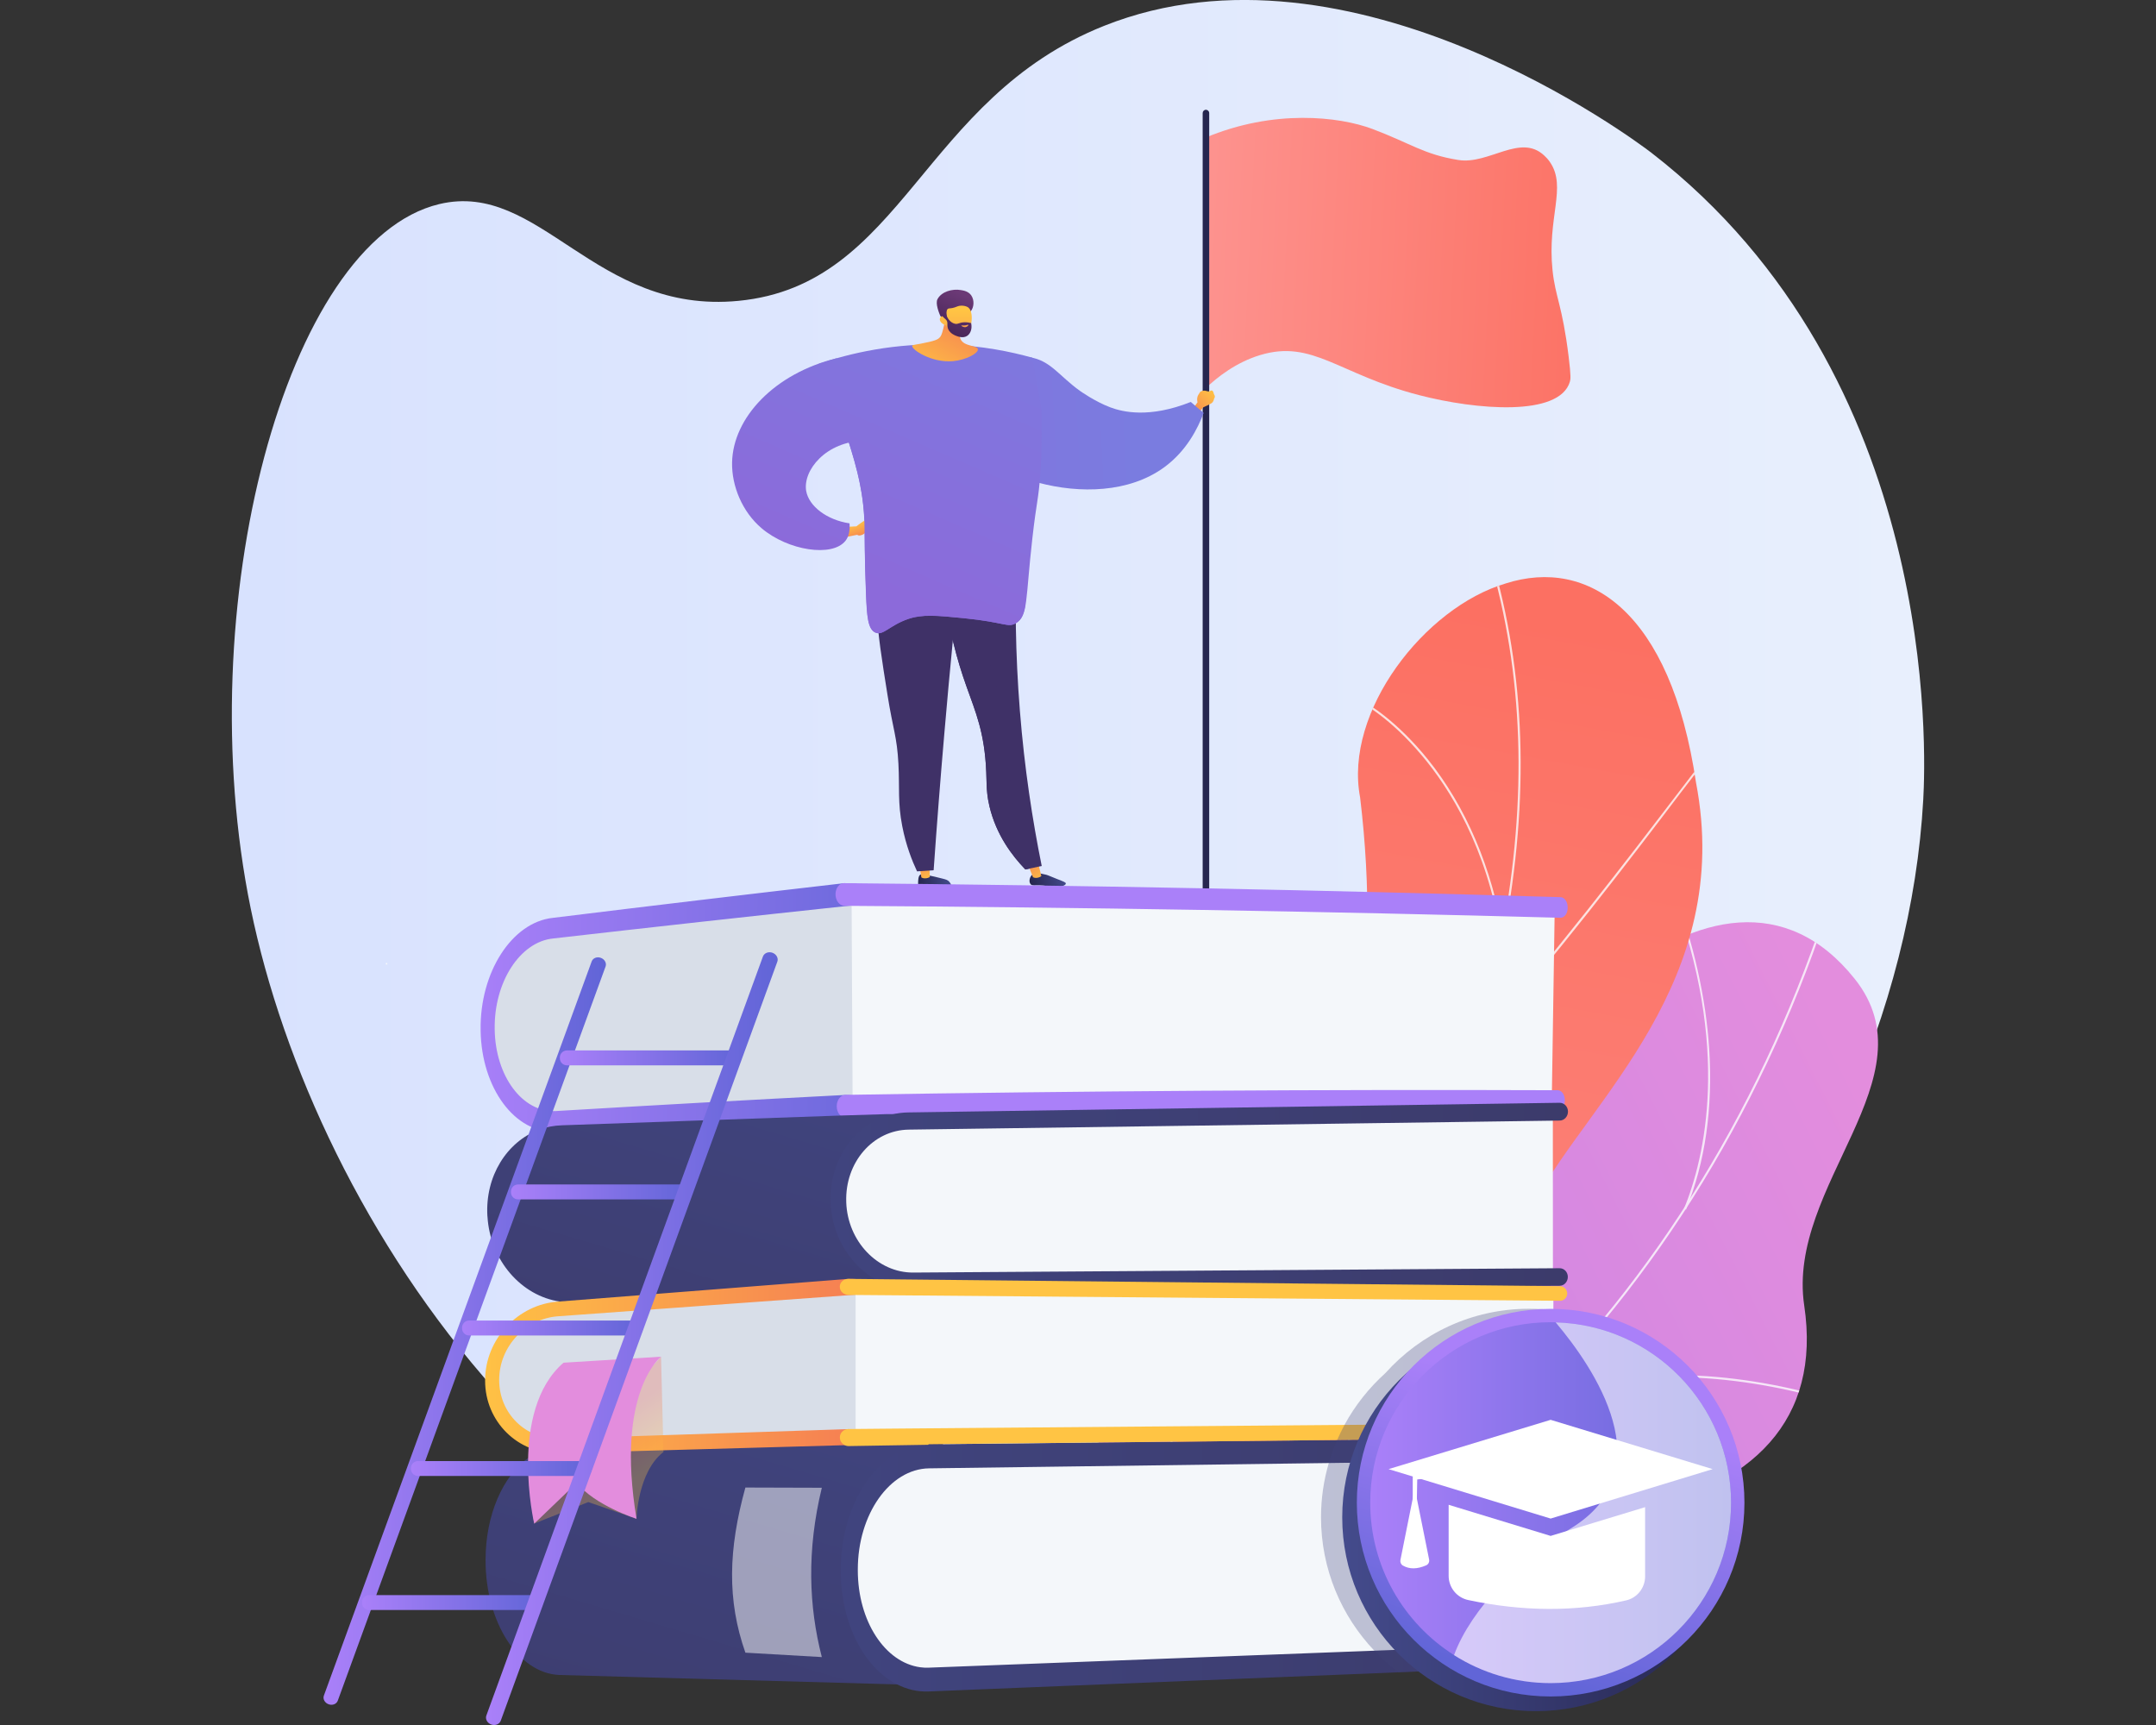 <?xml version="1.0" encoding="utf-8"?>
<!-- Generator: Adobe Illustrator 26.0.1, SVG Export Plug-In . SVG Version: 6.00 Build 0)  -->
<svg version="1.1" id="Layer_1" xmlns="http://www.w3.org/2000/svg" xmlns:xlink="http://www.w3.org/1999/xlink" x="0px" y="0px"
	 viewBox="0 0 2834.6 2267.7" style="enable-background:new 0 0 2834.6 2267.7;" xml:space="preserve">
<rect x="0" y="0" width="2834.6" height="2267.7" fill="#333333" stroke="none"/>
<style type="text/css">
	.st0{fill:url(#SVGID_1_);}
	.st1{clip-path:url(#SVGID_00000136390621270288267080000000078008762787591577_);}
	.st2{fill:url(#SVGID_00000121997005035411797870000017923168595733629580_);}
	.st3{opacity:0.8;clip-path:url(#SVGID_00000062171168891210421650000013905623322198904246_);}
	.st4{fill:#FCFDFE;}
	
		.st5{clip-path:url(#SVGID_00000070098960502801382580000004462938318352142753_);fill:url(#SVGID_00000083781929676358288280000013762799135588078996_);}
	.st6{opacity:0.8;clip-path:url(#SVGID_00000137853107757732221840000015618393185927133356_);}
	.st7{fill:url(#SVGID_00000183970055966327133030000013621286892787351201_);}
	.st8{fill:#26264F;}
	.st9{fill:url(#SVGID_00000070099144445220846250000004270945329052051584_);}
	.st10{fill:url(#SVGID_00000071534801889968739170000016748626465280008076_);}
	.st11{fill:url(#SVGID_00000174602479022648187110000017881625967668342444_);}
	.st12{fill:url(#SVGID_00000120520172745820427930000009235823854862966192_);}
	.st13{fill:url(#SVGID_00000080920407502649683850000015860718755561945738_);}
	.st14{fill:url(#SVGID_00000010310138656695310720000005699821838295637143_);}
	.st15{fill:url(#SVGID_00000010270230889257564940000018205626132634285221_);}
	.st16{fill:url(#SVGID_00000070098613498401326060000014564099196775805838_);}
	.st17{fill:url(#SVGID_00000125572211648009713520000015547831938032236952_);}
	.st18{fill:url(#SVGID_00000006700273127874124630000006772572413623892140_);}
	.st19{fill:url(#SVGID_00000062182287695209594740000007257205911517777576_);}
	.st20{fill:url(#SVGID_00000070832267779007327360000015192427770032193168_);}
	.st21{fill:url(#SVGID_00000142158746679827310070000002704308305341172893_);}
	.st22{fill:url(#SVGID_00000089553442412295513190000011786775955906307489_);}
	.st23{fill:url(#SVGID_00000049201331610844774070000016543260714367151790_);}
	.st24{fill:url(#SVGID_00000111909691693374920040000001230850001488125872_);}
	.st25{fill:url(#SVGID_00000055681164699564971210000007844350577374823347_);}
	.st26{fill:url(#SVGID_00000136400173730922044950000007356674972167979450_);}
	.st27{fill:#D8DEE8;}
	.st28{fill:url(#SVGID_00000086669851320175439420000006288432119272907197_);}
	.st29{fill:#F4F7FA;}
	.st30{fill:url(#SVGID_00000007389480914889702900000014743086990121646215_);}
	.st31{fill:url(#SVGID_00000078006019338589707550000011597851835581510785_);}
	.st32{fill:url(#SVGID_00000075866216715515874630000006991071638496904585_);}
	.st33{fill:url(#SVGID_00000017516459910783093840000010182421347152214696_);}
	.st34{fill:url(#SVGID_00000042694423808317461420000010413549559856626826_);}
	.st35{fill:url(#SVGID_00000137832132217900137000000017200700209999796654_);}
	.st36{fill:url(#SVGID_00000031193036051735401150000016804908976660310173_);}
	.st37{fill:url(#SVGID_00000086652073015131439560000003628235689572538281_);}
	.st38{fill:url(#SVGID_00000165953124199924816900000000132634047737329815_);}
	.st39{opacity:0.5;fill:#FFFFFF;enable-background:new    ;}
	.st40{opacity:0.3;fill:url(#SVGID_00000078036836922402945040000004925533624938366095_);enable-background:new    ;}
	.st41{fill:url(#SVGID_00000021804769235377608390000003780502393867200430_);}
	.st42{fill:url(#SVGID_00000102511963697168578100000000174040968992959405_);}
	.st43{fill:url(#SVGID_00000170965069350109932650000007601245857571109525_);}
	.st44{fill:url(#SVGID_00000024688357769006346930000002861135457729270708_);}
	.st45{fill:url(#SVGID_00000112610818789246149330000014053007424976656309_);}
	.st46{fill:url(#SVGID_00000177475710261043323740000000157018327744623036_);}
	.st47{fill:url(#SVGID_00000053522674336771145470000011780718862557133195_);}
	.st48{fill:url(#SVGID_00000177453498146997017430000004658586172756075145_);}
	.st49{opacity:0.3;fill:url(#SVGID_00000102507540787402832850000007035636964391036849_);enable-background:new    ;}
	.st50{fill:url(#SVGID_00000051377356188995739830000010925673977928484742_);}
	.st51{fill:url(#SVGID_00000079464195010982495530000009518551460301310383_);}
	.st52{fill:url(#SVGID_00000073708677070229814860000008834118497316388770_);}
	.st53{fill:#FFFFFF;}
	.st54{opacity:0.6;fill:#FFFFFF;enable-background:new    ;}
</style>
<g id="Background">
</g>
<g id="Illustration">
	<g>
		
			<linearGradient id="SVGID_1_" gradientUnits="userSpaceOnUse" x1="304.852" y1="1172.418" x2="2529.842" y2="1172.418" gradientTransform="matrix(1 0 0 -1 0 2265.306)">
			<stop  offset="0" style="stop-color:#D8E2FE"/>
			<stop  offset="1" style="stop-color:#E8EFFD"/>
		</linearGradient>
		<path class="st0" d="M1451.8,33.9c-240.9,95.8-264,340.6-480.9,361.6c-189,18.3-260.8-158.9-393.4-127.2
			c-202,48.4-329,529.9-247.9,925.9c83.8,408.9,435.7,952.4,1018.8,989.5c654.7,41.7,1150-583.7,1180.2-1132.6
			c3.3-59.3,22.6-556.6-357.6-850.4C2152.1,186.2,1777.4-95.6,1451.8,33.9z"/>
		<g>
			<g>
				<defs>
					<rect id="SVGID_00000101810458712993201480000005274312831155334030_" x="1172.5" y="726.4" width="1320.1" height="1451.6"/>
				</defs>
				<clipPath id="SVGID_00000065034111746464488420000017131433747983232422_">
					<use xlink:href="#SVGID_00000101810458712993201480000005274312831155334030_"  style="overflow:visible;"/>
				</clipPath>
				<g style="clip-path:url(#SVGID_00000065034111746464488420000017131433747983232422_);">
					<g>
						<g>
							
								<linearGradient id="SVGID_00000049181723653379675470000010699960004207745668_" gradientUnits="userSpaceOnUse" x1="-2069.256" y1="4678.413" x2="-1621.867" y2="1818.314" gradientTransform="matrix(-0.583 -0.812 0.812 -0.583 -2474.78 2610.376)">
								<stop  offset="3.597120e-03" style="stop-color:#E38DDD"/>
								<stop  offset="1" style="stop-color:#9571F6"/>
							</linearGradient>
							<path style="fill:url(#SVGID_00000049181723653379675470000010699960004207745668_);" d="M1322.4,2396
								c-14.8-7-40.9-35.3-44.6-45.5c-24.9-67.7-79.9-191.3-52.2-262.3c4.8-12.1,63.7-5.8,75.1-14.6c38.6-5.1,52.3-4.4,86.7-27.3
								c101.4-67.4-7.8-290.8,202.7-288.8c154.2,1.5,256.8,87.9,312.1-134.2c55.3-222.2,355.8-562.5,536.2-336.6
								c103.6,129.7-89.9,271.2-66.3,429.5c22.5,150.4-67,239.3-229.7,272.5c-162.8,33.3-108.6,116.8-108.5,252.8
								c0.2,163.5-235.8,116-342.9,84.9C1604.9,2301.2,1368.3,2295.4,1322.4,2396z"/>
							<g>
								<g>
									<defs>
										<path id="SVGID_00000162342444199394679200000013209080725871739294_" d="M1196.6,2058.1c0.2,112.6-4.4,227.1-4.9,340.5
											c59.3,24.6,129.7,52.2,167.4-18.3c52.4-98,246.1-79.7,332.2-54.1c106.4,31.6,342.9,78.6,342.6-84.7
											c-0.2-136-54.4-219.6,108.5-252.8c162.8-33.2,252.1-122.1,229.7-272.5c-23.6-158.3,169.8-299.8,66.3-429.5
											c-180.4-226-481.1,114.6-536.2,336.6c-55.1,221.9-158.5,136.6-312,134.2c-209.5-3.3-104.1,225.1-201.7,287.3
											C1312.1,2093.2,1272.7,2067.1,1196.6,2058.1z"/>
									</defs>
									<clipPath id="SVGID_00000180338721603989189150000008272911240125979031_">
										<use xlink:href="#SVGID_00000162342444199394679200000013209080725871739294_"  style="overflow:visible;"/>
									</clipPath>
									<g style="opacity:0.8;clip-path:url(#SVGID_00000180338721603989189150000008272911240125979031_);">
										<path class="st4" d="M1251.5,2225.9l-0.4-2.8c136.4-19.3,267.6-59.3,390.4-118.8c117.9-57.2,228-132.5,327.3-223.9
											c192.7-177.4,341.5-412.4,430.1-679.6l2.6,0.9c-88.8,267.6-237.8,503-430.9,680.7c-99.4,91.6-209.8,167-327.9,224.3
											C1519.8,2166.5,1388.2,2206.5,1251.5,2225.9z"/>
										<path class="st4" d="M2042,2309c-118.6-86.4-340.1-159.5-493.9-162.7l0.1-2.8c154.2,3.3,376.4,76.5,495.4,163.2L2042,2309
											z"/>
										<path class="st4" d="M1355.5,2210l-1.2-2.6c73-32.7,126.6-101.1,159.4-203.1c24.1-74.8,36.5-165.6,37.1-270h2.8
											c-0.6,104.7-13.2,195.8-37.3,270.8C1483.4,2108,1429.3,2176.9,1355.5,2210z"/>
										<path class="st4" d="M1997.1,1856.1l-1.2-2.5c134.2-68.6,291.2-47.7,399.4-18.1l-0.7,2.7
											C2286.8,1808.7,2130.5,1787.9,1997.1,1856.1z"/>
										<path class="st4" d="M2216.7,1590.1l-2.6-1.1c27.4-67.6,61.8-211.8-16.5-418.2l2.6-1c26.4,69.7,42.7,142.1,47,209.6
											C2252.1,1457,2241.9,1528,2216.7,1590.1z"/>
									</g>
								</g>
							</g>
						</g>
					</g>
					<g>
						<g>
							<g>
								<defs>
									<path id="SVGID_00000040564757008200347170000009673336675432937882_" d="M1687.3,2581.7c-82.4-12.1-164.6-26.1-246.8-42
										c-1.3,1.2-28.3-177.9,56.7-271.7c168.2-181.9,54.9-345.1,22.6-441.8c-51.7-136.4-25.2-302.2,125.1-271.1
										c146.4,26.7,168.6-274.6,143.3-506.7c-21.6-113,85-250,191.4-281.4c108.6-34.7,216.9,36.4,250.2,261.6
										c50.3,260.7-140,418-210.5,548.8c-69.3,128.3,92,232.1-37.8,345.9c-109.2,101-246.9,173.7-196.5,300.6
										C1836.7,2349.1,1824.3,2451.7,1687.3,2581.7z"/>
								</defs>
								<clipPath id="SVGID_00000139283302046913299400000016589941817437334691_">
									<use xlink:href="#SVGID_00000040564757008200347170000009673336675432937882_"  style="overflow:visible;"/>
								</clipPath>
								
									<linearGradient id="SVGID_00000101805479498349689800000005176426168067150246_" gradientUnits="userSpaceOnUse" x1="2219.131" y1="2901.923" x2="1627.732" y2="1221.104" gradientTransform="matrix(-0.867 -0.498 0.498 -0.867 2460.799 4424.891)">
									<stop  offset="0" style="stop-color:#FC7062"/>
									<stop  offset="1" style="stop-color:#FD928E"/>
								</linearGradient>
								
									<path style="clip-path:url(#SVGID_00000139283302046913299400000016589941817437334691_);fill:url(#SVGID_00000101805479498349689800000005176426168067150246_);" d="
									M1687.3,2581.7c-82.4-12.1-164.6-26.1-246.8-42c-1.3,1.2-28.3-177.9,56.7-271.7c168.2-181.9,54.9-345.1,22.6-441.8
									c-51.2-136.3-24.3-283.9,114.5-286.1c153.9-5.5,181.8-260.1,153.9-491.8c-21.6-113,85-250,191.4-281.4
									c108.6-34.7,216.9,36.4,250.2,261.6c50.3,260.7-140,418-210.5,548.8c-69.3,128.3,92,232.1-37.8,345.9
									c-109.2,101-246.9,173.7-196.5,300.6C1836.7,2349.1,1824.3,2451.7,1687.3,2581.7z"/>
							</g>
							<g>
								<defs>
									<path id="SVGID_00000111179882297147070590000016181588784321916852_" d="M1687.3,2581.7c-82.4-12.1-164.6-26.1-246.8-42
										c-1.3,1.2-28.3-177.9,56.7-271.7c168.2-181.9,54.9-345.1,22.6-441.8c-51.7-136.4-25.2-302.2,125.1-271.1
										c146.4,26.7,168.6-274.6,143.3-506.7c-21.6-113,85-250,191.4-281.4c108.6-34.7,216.9,36.4,250.2,261.6
										c50.3,260.7-140,418-210.5,548.8c-69.3,128.3,92,232.1-37.8,345.9c-109.2,101-246.9,173.7-196.5,300.6
										C1836.7,2349.1,1824.3,2451.7,1687.3,2581.7z"/>
								</defs>
								<clipPath id="SVGID_00000100373505316800629980000003632189720145910176_">
									<use xlink:href="#SVGID_00000111179882297147070590000016181588784321916852_"  style="overflow:visible;"/>
								</clipPath>
								<g style="opacity:0.8;clip-path:url(#SVGID_00000100373505316800629980000003632189720145910176_);">
									<path class="st4" d="M1576.9,2592.3h-2.8c0-1.6,78.6-378.1,214.4-744.8c18.8-59.3,39.1-119.2,58.8-177.2
										c52.7-155,107.2-315.4,133.2-475c29-178.5,18.6-339.2-31.5-491.4l2.6-0.9c50.3,152.6,60.7,313.8,31.6,492.7
										c-25.9,159.9-80.5,320.3-133.2,475.4c-19.7,57.9-40,117.7-58.8,177.2C1655.9,2213.8,1577.1,2590.2,1576.9,2592.3z"/>
									<path class="st4" d="M1945.3,1370.6l-2.1-1.9c91.8-102,202.6-247,262.1-325c46.4-60.8,48-62.5,49.8-62.2l-0.5,2.7l0.2-1.4
										l0.5,1.2c-2.3,1.6-22.5,27.9-48,61.2C2148.1,1123.4,2037.2,1268.5,1945.3,1370.6z"/>
									<path class="st4" d="M1973.5,1230.8c-19-117.2-67.3-194.2-104.5-238.1c-41.3-49-78.6-69.6-82.4-70c0,0,0.3,0,0.6-0.2
										l-1.6-2.3c0.7-0.5,1.7-0.3,3.8,0.5c10.1,4.4,48.1,28.2,87.9,77.6c50.1,62.4,84.3,142.6,98.9,232L1973.5,1230.8z"/>
									<path class="st4" d="M1710.6,2087.2l-2.8-0.3c12.9-108.9-12.4-225.9-75.4-347.9c-32.9-63.6-74.8-126-124.4-185.3
										c-3.4-4.1-4.8-5.8-5.2-6.5l2.4-1.4c0.3,0.5,2.3,3,5,6.1c49.9,59.5,91.9,122,124.8,185.8
										C1698.1,1860.2,1723.6,1977.8,1710.6,2087.2z"/>
									<path class="st4" d="M1747.7,1972.6l-2.4-1.5c98.7-159.4,306.7-170.5,308.4-170l1,1.3l-0.9,1.4l-0.5-1.3l-0.2,1.3l0,0
										C2049.6,1803.9,1845.5,1814.5,1747.7,1972.6z M2052.9,1801.2l0.5,1.3L2052.9,1801.2z"/>
									<path class="st4" d="M1611.6,2441.6l-2.7-0.8c10.4-36,51.5-106.4,209.2-174.4c2.2-0.9,3.6-1.6,4.1-1.8l1.2,2.5
										c-0.5,0.2-2,0.9-4.3,1.9C1662.6,2336.5,1621.9,2406.1,1611.6,2441.6z"/>
								</g>
							</g>
						</g>
					</g>
				</g>
			</g>
		</g>
		<g>
			<g>
				<g>
					
						<linearGradient id="SVGID_00000096061265409467624040000002042628998630609068_" gradientUnits="userSpaceOnUse" x1="2123.343" y1="1906.526" x2="1587.329" y2="1932.888" gradientTransform="matrix(1 0 0 -1 0 2265.306)">
						<stop  offset="0" style="stop-color:#FC7062"/>
						<stop  offset="1" style="stop-color:#FD928E"/>
					</linearGradient>
					<path style="fill:url(#SVGID_00000096061265409467624040000002042628998630609068_);" d="M1584.3,181.2
						c90.6-38.2,176.8-27.9,220-11.7c50.9,19.2,67.8,33.6,113,40.8c40.1,6.5,81.7-35.4,113-5.8c2.1,2,4.7,4.4,7.6,8.7
						c22.4,32.9-4,72.7,3.3,142.1c3.7,35.5,12.8,45.4,21.2,113.7c3.2,25.9,2.5,29.8,1.6,32.8c-13.7,46.1-122.3,37.4-198.8,17.5
						c-105.4-27.4-139.4-73.4-208.5-52.5c-31.9,9.7-56.2,29-71.7,43.7C1592,401.3,1577.3,290.5,1584.3,181.2z"/>
					<g>
						<path class="st8" d="M1585.5,1206.9c-2.3,0-4.3-1.9-4.3-4.3v-1054c0-2.3,1.9-4.3,4.3-4.3c2.3,0,4.3,1.9,4.3,4.3v1054
							C1589.8,1205,1587.8,1206.9,1585.5,1206.9z"/>
					</g>
				</g>
			</g>
			<g>
				
					<linearGradient id="SVGID_00000096755765138375650040000010743432618708974740_" gradientUnits="userSpaceOnUse" x1="118.969" y1="-551.685" x2="137.332" y2="-607.731" gradientTransform="matrix(0.444 0.896 0.896 -0.444 2037.034 161.265)">
					<stop  offset="0" style="stop-color:#FFC444"/>
					<stop  offset="0.996" style="stop-color:#F36F56"/>
				</linearGradient>
				<path style="fill:url(#SVGID_00000096755765138375650040000010743432618708974740_);" d="M1566.8,539.6l7.6-10.7
					c0,0-1.5-5.6,1-9.7c2.5-4,2.5-4,2.5-4s3.2-3,9.4-0.9c1.4,0.5,3,0.3,4.1-0.5c3.7-2.5,4.6,4.4,4.6,4.4s2.6,3.1,0.2,5.8
					c0,0-0.3,4-3.3,6s-10.8,5.4-10.8,5.4l-8.5,10.3L1566.8,539.6z"/>
				
					<linearGradient id="SVGID_00000092431205286499471890000009259081923370277521_" gradientUnits="userSpaceOnUse" x1="-109.352" y1="-1161.434" x2="107.074" y2="-661.356" gradientTransform="matrix(0.444 0.896 0.896 -0.444 2037.034 161.265)">
					<stop  offset="0" style="stop-color:#8C6ADA"/>
					<stop  offset="1" style="stop-color:#7A7CE0"/>
				</linearGradient>
				<path style="fill:url(#SVGID_00000092431205286499471890000009259081923370277521_);" d="M1565.6,528.4
					c-54.5,21.7-89.6,13.2-105.8,7.1c-20.5-7.7-40.1-21.8-40.1-21.8c-27.7-19.9-38.5-39.8-65.9-44.1c-2-0.3-8.2-1.2-14.9-0.6
					c-39.4,3.5-83.3,55.7-77.6,90.3c9.8,60.1,177.2,122.1,269.2,55.1c29.6-21.6,44.4-51.4,52-71.6
					C1576.8,538.1,1571.2,533.3,1565.6,528.4z"/>
				
					<linearGradient id="SVGID_00000039845689707813993700000001715627247845575835_" gradientUnits="userSpaceOnUse" x1="2540.594" y1="1116.711" x2="2583.838" y2="1116.711" gradientTransform="matrix(-0.996 8.970000e-02 -8.970000e-02 -0.996 3880.674 2040.914)">
					<stop  offset="0" style="stop-color:#444B8C"/>
					<stop  offset="0.996" style="stop-color:#26264F"/>
				</linearGradient>
				<path style="fill:url(#SVGID_00000039845689707813993700000001715627247845575835_);" d="M1209.6,1150.1c-2.3,2-2.4,6.9-2.5,10
					c-0.1,1.4-0.1,2.1,0.2,2.6c1.3,3.5,8.4,3.5,19.4,4c17.4,0.7,22.7,1.8,23.9-0.9c1.1-2.5-2.2-6.2-2.6-6.7c-2-2.3-4.4-3-8.9-4.1
					c-8.3-2.2-13.9-3.3-15.7-3.7C1212.9,1149.2,1211.1,1148.8,1209.6,1150.1z"/>
				
					<linearGradient id="SVGID_00000004504686116493763530000013891757659168616080_" gradientUnits="userSpaceOnUse" x1="2125.799" y1="1148.489" x2="2144.771" y2="1187.758" gradientTransform="matrix(-0.998 6.940000e-02 -6.940000e-02 -0.998 3425.733 2156.538)">
					<stop  offset="0" style="stop-color:#FFC444"/>
					<stop  offset="0.996" style="stop-color:#F36F56"/>
				</linearGradient>
				<path style="fill:url(#SVGID_00000004504686116493763530000013891757659168616080_);" d="M1221.8,1132.8l0.7,19.9
					c-0.5,0.9-6.5,3.5-11.1,0.8l-3.4-19.6L1221.8,1132.8z"/>
				
					<linearGradient id="SVGID_00000102539506841524389440000000651700702807117736_" gradientUnits="userSpaceOnUse" x1="2019.231" y1="1181.674" x2="2065.174" y2="1181.674" gradientTransform="matrix(-0.977 0.213 -0.213 -0.977 3623.944 1876.021)">
					<stop  offset="0" style="stop-color:#444B8C"/>
					<stop  offset="0.996" style="stop-color:#26264F"/>
				</linearGradient>
				<path style="fill:url(#SVGID_00000102539506841524389440000000651700702807117736_);" d="M1356.5,1150.5c-3,3-4,8.7-1.6,11.7
					c2.3,2.9,6,1,16.4,1.9c11.1,0.9,13.8,3.7,21.4,2c3.1-0.7,8.6-2.4,8.6-4.6c0-1.6-2.6-2.5-11.6-6c-12.7-5.1-12.6-5.3-15.3-5.8
					C1367.3,1148,1360.4,1146.5,1356.5,1150.5z"/>
				
					<linearGradient id="SVGID_00000029724566462512879850000015389369885974058401_" gradientUnits="userSpaceOnUse" x1="1984.182" y1="1167.833" x2="2003.556" y2="1207.933" gradientTransform="matrix(-0.989 0.145 -0.145 -0.989 3504.18 2024.945)">
					<stop  offset="0" style="stop-color:#FFC444"/>
					<stop  offset="0.996" style="stop-color:#F36F56"/>
				</linearGradient>
				<path style="fill:url(#SVGID_00000029724566462512879850000015389369885974058401_);" d="M1364.5,1132.8l4.6,18.8
					c-0.5,0.9-6.3,4-11,1.6l-7.2-18.3L1364.5,1132.8z"/>
				
					<linearGradient id="SVGID_00000142883916363206469000000000064434687270053508_" gradientUnits="userSpaceOnUse" x1="1666.902" y1="1223.778" x2="1544.363" y2="1500.011" gradientTransform="matrix(0.999 5.330000e-02 5.330000e-02 -0.999 -341.769 2209.939)">
					<stop  offset="0" style="stop-color:#3F3167"/>
					<stop  offset="1" style="stop-color:#3F3167"/>
				</linearGradient>
				<path style="fill:url(#SVGID_00000142883916363206469000000000064434687270053508_);" d="M1336.8,726.4
					c-2.5,62-2,131.9,4.1,208.1c6,75.4,16.5,143.7,28.7,203.9c-7.2,1.6-14.3,3-21.5,4.6c-17.1-17.7-38.3-45.2-47.2-83
					c-5.5-23.4-2.6-35.2-5.5-63.9c-4.4-45.6-17.1-70-29.4-107.3c-11.1-33.5-23.8-82.4-28.5-147.1
					C1270.6,736.7,1303.7,731.5,1336.8,726.4z"/>
				
					<linearGradient id="SVGID_00000019673189671998062240000000152864163013780670_" gradientUnits="userSpaceOnUse" x1="1647.925" y1="1215.36" x2="1525.386" y2="1491.593" gradientTransform="matrix(0.999 5.330000e-02 5.330000e-02 -0.999 -341.769 2209.939)">
					<stop  offset="0" style="stop-color:#3F3167"/>
					<stop  offset="1" style="stop-color:#3F3167"/>
				</linearGradient>
				<path style="fill:url(#SVGID_00000019673189671998062240000000152864163013780670_);" d="M1326.9,1016.1
					c-7.9-31.3-23.1-39.6-23.7-69.1c-0.4-20.9,7.1-22.6,6.6-42.6c-0.8-30.3-18.5-46.3-27.4-65.3c-9.4-20.2-13-52.5,12.4-106.3
					c-19.1,3-38.2,5.9-57.3,8.9c4.8,64.7,17.4,113.7,28.5,147.1c12.4,37.2,25,61.7,29.4,107.3c2.8,28.7-0.1,40.4,5.5,63.9
					c9,37.8,30.1,65.3,47.2,83c1.8-0.4,3.7-0.8,5.5-1.2c-18.5-22-24.9-41.7-26.6-57.5C1324.2,1058.3,1334.8,1047.7,1326.9,1016.1z"
					/>
				
					<linearGradient id="SVGID_00000042720451360162570300000011031997198076311187_" gradientUnits="userSpaceOnUse" x1="1429.003" y1="1208.658" x2="1306.46" y2="1484.898" gradientTransform="matrix(0.998 -6.940000e-02 -6.940000e-02 -0.998 -22.594 2396.93)">
					<stop  offset="0" style="stop-color:#3F3167"/>
					<stop  offset="1" style="stop-color:#3F3167"/>
				</linearGradient>
				<path style="fill:url(#SVGID_00000042720451360162570300000011031997198076311187_);" d="M1265.1,722.5
					c-8.6,78.6-16.4,158.6-23.4,240.2c-5.3,61.2-10,121.6-14.2,181.3c-7.2,0.5-14.6,1-21.8,1.5c-6.3-13.4-14.5-33.7-19.5-59.6
					c-6.1-31.3-3.3-49.6-5-81.8c-1.9-36.1-7-44.3-14.3-90.2c-14.9-93.1-22.3-139.6,1.2-167.1C1175.8,738,1199.6,715.9,1265.1,722.5z
					"/>
				
					<linearGradient id="SVGID_00000020383795561504511430000010531331671393173167_" gradientUnits="userSpaceOnUse" x1="1154.38" y1="1491.686" x2="1341.743" y2="1924.61" gradientTransform="matrix(1 0 0 -1 0 2265.306)">
					<stop  offset="0" style="stop-color:#8C6ADA"/>
					<stop  offset="1" style="stop-color:#7A7CE0"/>
				</linearGradient>
				<path style="fill:url(#SVGID_00000020383795561504511430000010531331671393173167_);" d="M1076.8,478.2
					c39.2-13.3,99.2-28.1,172.5-25.1c42.4,1.7,79,9,107.9,17.1c3.9,21.9,7.8,43.8,11.8,65.6c0.9,22,1.2,51.6-1.2,86.7
					c-2.5,35.1-4.9,35.6-10.5,85.2c-9.2,80.8-5.4,101.9-21.6,111.6c-10.6,6.3-14.4-1.3-68.3-6.6c-36.1-3.6-54.6-5.2-72.9,0.9
					c-24.9,8.4-33.3,22.6-43.5,18c-9.9-4.4-11.1-21.4-12.3-51.1c-1.9-45.8-1.7-76.9-1.9-88c-0.8-51.1-13.7-90.1-30.3-140
					C1096.1,521.2,1085.1,496,1076.8,478.2z"/>
				<g>
					
						<linearGradient id="SVGID_00000142144955422603159160000014693260076024413607_" gradientUnits="userSpaceOnUse" x1="1177.472" y1="1810.983" x2="1182.295" y2="1939.46" gradientTransform="matrix(0.894 0.447 0.447 -0.894 -644.296 1594.758)">
						<stop  offset="0" style="stop-color:#FFC444"/>
						<stop  offset="0.996" style="stop-color:#F36F56"/>
					</linearGradient>
					<path style="fill:url(#SVGID_00000142144955422603159160000014693260076024413607_);" d="M1244.4,402.5
						c-0.5,12.8-2.6,23-4.3,29.8c-1.9,7.9-3.2,9.9-4.8,11.5c-2.3,2.4-5.7,4.4-24.3,7.9c-10.1,1.9-11.4,1.8-11.7,2.8
						c-1.3,4.8,25.1,22.7,53.5,20.3c17.4-1.5,33.6-10.5,32.9-15.7c-0.7-5.3-18.1-3.3-22.7-13.1c-3.2-6.8,1.2-15.8,6.5-23.3
						C1265.4,414,1248.5,411.3,1244.4,402.5z"/>
					<g>
						
							<linearGradient id="SVGID_00000127043595674541113390000009557026246707640497_" gradientUnits="userSpaceOnUse" x1="1816.88" y1="1991.784" x2="1784.178" y2="2074.841" gradientTransform="matrix(-0.999 -4.960000e-02 4.960000e-02 -0.999 2940.876 2546.413)">
							<stop  offset="0" style="stop-color:#311944"/>
							<stop  offset="1" style="stop-color:#6B3976"/>
						</linearGradient>
						<path style="fill:url(#SVGID_00000127043595674541113390000009557026246707640497_);" d="M1276.2,409.3
							c4.4-5.2,5.1-14.6,0.8-20.9c-3.7-5.4-10-6.5-13.9-7.1c-11-1.9-25.2,2-30.5,11.9c-3.2,5.8,2.3,18.7,3.2,21
							c0.9,2.6,2.9,3.6,4.7,5.6c2.4,2.8,6.2,7.2,12.4,14.7c0.6-2,1.6-4.6,2.9-7.3c0.5-1.1,2.6-5.1,5.7-8.5
							C1267.5,411.9,1272.1,414.2,1276.2,409.3z"/>
						
							<linearGradient id="SVGID_00000176015586129305325790000001407468670120251543_" gradientUnits="userSpaceOnUse" x1="976.572" y1="2080.818" x2="975.068" y2="1959.647" gradientTransform="matrix(1 -1.160000e-02 -1.160000e-02 -1 304.281 2500.419)">
							<stop  offset="0" style="stop-color:#FFC444"/>
							<stop  offset="0.996" style="stop-color:#F36F56"/>
						</linearGradient>
						<path style="fill:url(#SVGID_00000176015586129305325790000001407468670120251543_);" d="M1243.8,428c0,0,6.6,12.3,21.1,12.1
							c13-0.2,16.4-29,8.5-35.6c-2.6-2.2-8.1-3.3-12.7-2.3c-2.7,0.6-3.7,1.6-8,2.6c-4,0.9-5.2,0.3-6.5,1.2
							c-1.6,1.2-2.9,4.3-0.8,12.8c-2.3-2.6-5.2-3.7-7.4-2.9c-0.3,0.2-1.2,0.7-1.8,1.6C1234.2,420.9,1237,425.2,1243.8,428z"/>
						
							<linearGradient id="SVGID_00000050656670532575854260000007647053295826690180_" gradientUnits="userSpaceOnUse" x1="1806.846" y1="1987.789" x2="1774.111" y2="2070.932" gradientTransform="matrix(-0.999 -4.960000e-02 4.960000e-02 -0.999 2940.876 2546.413)">
							<stop  offset="0" style="stop-color:#311944"/>
							<stop  offset="1" style="stop-color:#6B3976"/>
						</linearGradient>
						<path style="fill:url(#SVGID_00000050656670532575854260000007647053295826690180_);" d="M1245.7,404.3c0.6,0.5-1.4,2.7-1.7,6
							c-0.6,6.4,5.5,14.4,12,15.4c3.9,0.6,5.1-1.7,11.5-2c4-0.2,7.3,0.5,9.3,1c1.6,7.1-0.6,14-5.5,17c-5.2,3.2-11.5,0.8-14.2-0.2
							c-1.8-0.7-7.5-2.9-10.2-8.3c-2.9-5.7,0.4-8.9-3-12.8c-1.7-1.9-4-3-6.2-6.7c-0.5-1-0.9-1.9-1.2-2.5
							C1240.2,407.7,1244.8,403.6,1245.7,404.3z"/>
						
							<linearGradient id="SVGID_00000005969208631711451320000013719927294899273105_" gradientUnits="userSpaceOnUse" x1="1774.866" y1="2037.9" x2="1776.569" y2="2022.723" gradientTransform="matrix(-0.999 -4.960000e-02 4.960000e-02 -0.999 2940.876 2546.413)">
							<stop  offset="0" style="stop-color:#FFC444"/>
							<stop  offset="1" style="stop-color:#F36F56"/>
						</linearGradient>
						<path style="fill:url(#SVGID_00000005969208631711451320000013719927294899273105_);" d="M1272.1,427c0,0-2.9,1.3-7.7,0.8
							c-0.2,0-0.5,0-0.5,0.2c-0.2,0.5,2.9,2.6,5.8,2c2-0.5,3.7-2.3,3.5-2.8C1273,427,1272.5,427,1272.1,427z"/>
					</g>
				</g>
				
					<linearGradient id="SVGID_00000123437051670401047920000007604700324635950268_" gradientUnits="userSpaceOnUse" x1="1132.777" y1="1581.549" x2="1141.474" y2="1555.004" gradientTransform="matrix(1 0 0 -1 0 2265.306)">
					<stop  offset="0" style="stop-color:#FFC444"/>
					<stop  offset="0.996" style="stop-color:#F36F56"/>
				</linearGradient>
				<path style="fill:url(#SVGID_00000123437051670401047920000007604700324635950268_);" d="M1113,692.6l13-0.7
					c0,0,14.3-11.9,20.7-11.2c6.5,0.8,16.2,5.2,17.4,6.2s-3.6,6.2-8.3,5.7c-4.8-0.5-15.3,2-17.2,6.2c-1.9,4.2-10,6.7-11.4,4.2
					l-17.4,3.5L1113,692.6z"/>
				
					<linearGradient id="SVGID_00000019670409067722554740000000476854608399323791_" gradientUnits="userSpaceOnUse" x1="1010.776" y1="1553.836" x2="1198.14" y2="1986.761" gradientTransform="matrix(1 0 0 -1 0 2265.306)">
					<stop  offset="0" style="stop-color:#8C6ADA"/>
					<stop  offset="1" style="stop-color:#7A7CE0"/>
				</linearGradient>
				<path style="fill:url(#SVGID_00000019670409067722554740000000476854608399323791_);" d="M1116.9,688
					c0.9,10.7-1.4,17.9-5.3,22.9c-17.2,22-75.6,13-110.3-16.5c-25.7-21.8-39.3-55.8-38.8-86.1c1-59.3,55.9-117.4,137.6-137.4
					c12.1,36.1,24.2,72.3,36.3,108.5c-50.4,0.8-81,38.8-76.5,65.9C1063.4,665.4,1087,683.5,1116.9,688z"/>
				
					<linearGradient id="SVGID_00000061458939974971214830000007207688731283311551_" gradientUnits="userSpaceOnUse" x1="1188.77" y1="1476.802" x2="1376.136" y2="1909.73" gradientTransform="matrix(1 0 0 -1 0 2265.306)">
					<stop  offset="0" style="stop-color:#8C6ADA"/>
					<stop  offset="1" style="stop-color:#7A7CE0"/>
				</linearGradient>
				<path style="fill:url(#SVGID_00000061458939974971214830000007207688731283311551_);" d="M1314.6,792.8
					c-26.5-11.3-26.3-34.7-51.1-44.5c-35.4-13.9-74.4,18.5-80.4,9.5c-6.3-9.3,40.3-38,34-66.3c-4.9-22.4-37.5-18.5-54.9-49.2
					c-16.5-29.1-0.5-56.1-15.1-66.3c-5.2-3.7-14.5-5.1-32.1,2.6c12.2,38.2,21,72,21.6,113.8c0.2,11.1,0.1,42.2,1.9,88
					c1.2,29.7,2.4,46.6,12.3,51.1c10.3,4.6,18.6-9.6,43.5-18c18.3-6.2,36.8-4.5,72.9-0.9c53.9,5.4,57.7,12.9,68.3,6.6
					c6.9-4.1,10.1-10.3,12.3-22.2C1337.1,798.3,1325.6,797.5,1314.6,792.8z"/>
			</g>
		</g>
		<g>
			<g>
				<g>
					<path class="st27" d="M1174.9,1456.2c-150,5.3-300,11.4-449.9,18.2c-41.3,1.9-75-43.8-75.9-102c-0.2-13.2-0.4-26.3-0.6-39.5
						c-0.9-58.2,31.5-108.9,73-113.1c150.6-15.3,301.4-29.7,452.4-43.5C1174.2,1269.7,1174.5,1363,1174.9,1456.2z"/>
					
						<linearGradient id="SVGID_00000162333942665680103890000016224273795700357822_" gradientUnits="userSpaceOnUse" x1="2288.135" y1="944.223" x2="2914.95" y2="937.373" gradientTransform="matrix(1 0 0 -1 -1675.046 2265.306)">
						<stop  offset="0" style="stop-color:#AA80F9"/>
						<stop  offset="0.996" style="stop-color:#6165D7"/>
					</linearGradient>
					<path style="fill:url(#SVGID_00000162333942665680103890000016224273795700357822_);" d="M1111.6,1469.2
						c-127,5.7-253.9,11.8-380.8,18.6c-53.8,2.3-97.7-57.3-98.9-132.9c0-0.3,0-0.5,0-0.9c-1.2-75.6,41-141.7,95.1-147.4
						c127.6-15.7,255.3-30.9,383-45.6c6.7-0.6,84.8,6.1,84.8,14.4c0,8.3-72.8,14.8-79.4,15.4c-129.4,13.8-258.8,28.1-388,42.9
						c-43.8,4.3-77.9,57.5-77,118.8c0,0.3,0,0.5,0,0.9c0.9,61.2,36.5,109.3,80.1,107.2c126.9-7.6,253.9-14.6,381-21.2
						c6.6-0.3,84.3,7.8,84.3,16.1C1195.7,1463.7,1118.3,1468.9,1111.6,1469.2z"/>
				</g>
				<g>
					<path class="st29" d="M2040.2,1446.9c-306.5-0.7-612.9,1.7-919.2,7.2c-0.5-93.1-0.9-186-1.4-279.1
						c308.3,2.5,616.4,8.1,924.5,16.8C2042.8,1276.9,2041.5,1361.9,2040.2,1446.9z"/>
					
						<linearGradient id="SVGID_00000103251869182990426750000017025186222873865906_" gradientUnits="userSpaceOnUse" x1="-3383.638" y1="1697.238" x2="-5072.287" y2="1854.168" gradientTransform="matrix(1 0 0 -1 -1675.046 2265.306)">
						<stop  offset="0" style="stop-color:#AA80F9"/>
						<stop  offset="0.996" style="stop-color:#6165D7"/>
					</linearGradient>
					<path style="fill:url(#SVGID_00000103251869182990426750000017025186222873865906_);" d="M2051.5,1206.5
						c-313.7-8.5-627.5-13.7-941.4-15.7c-6.4-0.1-11.5-6.8-11.6-15c-0.1-8.3,5.1-14.9,11.4-14.8c314.1,2.9,628.1,9,941.9,18.4
						c5.3,0.2,9.5,6.4,9.3,13.9C2061.2,1200.8,2056.8,1206.7,2051.5,1206.5z"/>
					
						<linearGradient id="SVGID_00000113348483598152819410000000156043985141726863_" gradientUnits="userSpaceOnUse" x1="-3359.801" y1="1428.772" x2="-5037.644" y2="1584.698" gradientTransform="matrix(1 0 0 -1 -1675.046 2265.306)">
						<stop  offset="0" style="stop-color:#AA80F9"/>
						<stop  offset="0.996" style="stop-color:#6165D7"/>
					</linearGradient>
					<path style="fill:url(#SVGID_00000113348483598152819410000000156043985141726863_);" d="M2047.6,1460.5
						c-312.1-0.3-624.1,2.6-936,8.6c-6.3,0.2-11.5-6.5-11.5-14.7c-0.1-8.3,5.1-15,11.4-15.1c312.1-5.2,624.4-7.2,936.6-6.1
						c5.3,0,9.4,6.2,9.3,13.6C2057.2,1454.5,2052.9,1460.5,2047.6,1460.5z"/>
				</g>
			</g>
			<g>
				
					<linearGradient id="SVGID_00000125587310322736545010000015432804580404713099_" gradientUnits="userSpaceOnUse" x1="2672.852" y1="890.042" x2="2495.126" y2="291.384" gradientTransform="matrix(1 0 0 -1 -1675.046 2265.306)">
					<stop  offset="0" style="stop-color:#40447E"/>
					<stop  offset="0.996" style="stop-color:#3C3B6B"/>
				</linearGradient>
				<path style="fill:url(#SVGID_00000125587310322736545010000015432804580404713099_);" d="M1180.7,1464.7L1180.7,1464.7
					l-14.3-0.1l-61.8,1.9l-365.4,12.8c-10.8,0.3-21.2,2.3-30.8,5.9c-42.1,15.9-70.7,61.1-67.6,113.4l0.1,0.7
					c3.5,57.8,44.8,104.5,95.2,111.7c5.2,0.8,10.5,1.1,15.9,0.9l305.9-11.9l48.4-1.9l18.7-0.7l53.8-2.4l11.2-0.8h0.1l3.8,0.2
					l7.8-0.2l0.2-2.3l0.9-9.8l0.1-1.2l0.7-8l17.2-188.1l1.1-11.9l0.5-5.7l0.5-4.5L1180.7,1464.7z"/>
				<g>
					<path class="st29" d="M2041.7,1678.8l-806.1,5.1c-67,0.4-122.6-38.6-124.3-87.4l-1.2-33.2c-1.7-49.1,51.4-89.8,119-90.7
						l812.5-11.7L2041.7,1678.8z"/>
					
						<linearGradient id="SVGID_00000065790707777698439180000006595872629795424133_" gradientUnits="userSpaceOnUse" x1="2766.983" y1="692.828" x2="3736.405" y2="692.828" gradientTransform="matrix(1 0 0 -1 -1675.046 2265.306)">
						<stop  offset="0" style="stop-color:#40447E"/>
						<stop  offset="0.996" style="stop-color:#3C3B6B"/>
					</linearGradient>
					<path style="fill:url(#SVGID_00000065790707777698439180000006595872629795424133_);" d="M2050.4,1690.3l-849,5
						c-58.1,0.3-107-50.9-109.3-114.5v-0.7c-2.3-63.9,43.3-116.8,101.9-117.7l856.4-12.7c6.1-0.1,11.1,5.1,11.1,11.6
						c0,6.5-4.9,11.8-11,11.8l-855.7,11.9c-47.2,0.6-83.9,43.2-82.2,94.8v0.7c1.8,51.3,41.3,92.7,88.1,92.4l849.7-5.7
						c6.1-0.1,10.9,5.1,10.9,11.4C2061.3,1685,2056.5,1690.3,2050.4,1690.3z"/>
				</g>
			</g>
			<g>
				
					<linearGradient id="SVGID_00000093161441548085598820000000532976698055848342_" gradientUnits="userSpaceOnUse" x1="2693.317" y1="470.348" x2="2481.856" y2="-241.947" gradientTransform="matrix(1 0 0 -1 -1675.046 2265.306)">
					<stop  offset="0" style="stop-color:#40447E"/>
					<stop  offset="0.996" style="stop-color:#3C3B6B"/>
				</linearGradient>
				<path style="fill:url(#SVGID_00000093161441548085598820000000532976698055848342_);" d="M1192.2,1887l-13.3,0.5l-48.7,1.6
					l-26,0.9l-222.7,7.6l-9.3,0.3l-42.3,1.4l-67.7,2.3l-27.4,0.9c-8.6,0.2-16.9,2-24.8,5.3c-5.4,2.2-10.4,5.1-15.3,8.6
					c-33.5,23.8-56.3,75.1-56.3,134.2v0.9c0,80.5,42.8,148,96.6,150.4l444.1,12.4l28.3,0.8l1.6-15.7l0.8-7.6l26.2-261.7l1.9-15.1
					l1.9-16.4l0,0l0.7-10.4l0.1-2.7L1192.2,1887z"/>
				<g>
					<path class="st29" d="M2042.3,1903.9v271.6l-221.5,8.7l-562.5,22.2c-17.6,0.7-34.4-1.9-49.8-7.1c-49-16.7-83.6-60.2-83.6-112.8
						v-46.9c0-62.3,48.9-114.5,112.3-124.8c6.9-1.2,14.2-1.8,21.4-1.9l493-5.8L2042.3,1903.9z"/>
					
						<linearGradient id="SVGID_00000116936901607468240240000012870457688977815462_" gradientUnits="userSpaceOnUse" x1="1105.339" y1="208.552" x2="2060.503" y2="208.552" gradientTransform="matrix(1 0 0 -1 0 2265.306)">
						<stop  offset="0" style="stop-color:#40447E"/>
						<stop  offset="0.996" style="stop-color:#3C3B6B"/>
					</linearGradient>
					<path style="fill:url(#SVGID_00000116936901607468240240000012870457688977815462_);" d="M2060.5,2174.8
						c0,7.9-4.3,14.6-9.5,14.9l-212.4,8.7l-617.6,25.2c-14.8,0.6-28.4-2.7-41.5-9.3c-43.6-22-74.1-80.2-74.1-149.7v-1
						c0-89.9,51.8-163.8,115.6-164.9h0.4l17.8-0.2l518.9-5.5l293-3.1c0,0,0,0,0.1,0c5.2,0,9.5,6.5,9.5,14.6c0,7.9-4.3,14.6-9.5,14.6
						l-7.6,0.2l-296.5,4l-511.2,6.8l-14.4,0.2c-51.6,0.7-93.7,60.3-93.7,132.9v1c0,67.2,35.9,121.4,82.2,127.6
						c3.7,0.5,7.4,0.7,11.3,0.5l585.7-22.3l236.6-9l7.6-0.3C2056.3,2160.4,2060.5,2166.7,2060.5,2174.8z"/>
				</g>
				<g>
					<path class="st27" d="M1178.8,1890.8L729,1900.9c-41.3,0.9-74.3-31.8-74.3-73.1v-28c0-41.3,32.9-76.9,74.3-79.4l449.8-28.1
						V1890.8z"/>
					
						<linearGradient id="SVGID_00000142872938829454732480000005664421145415762871_" gradientUnits="userSpaceOnUse" x1="2294.139" y1="472.872" x2="2918.322" y2="466.05" gradientTransform="matrix(1 0 0 -1 -1675.046 2265.306)">
						<stop  offset="0" style="stop-color:#FFC444"/>
						<stop  offset="0.996" style="stop-color:#F36F56"/>
					</linearGradient>
					<path style="fill:url(#SVGID_00000142872938829454732480000005664421145415762871_);" d="M1115.5,1899.7l-380.9,10.7
						c-53.9,1.1-96.8-41.7-96.8-95.3v-0.6c0-53.7,42.9-100.1,96.8-103.5l380.9-29.8c6.7-0.4,84.2,4.6,84.2,10.4
						c0,5.8-72.3,10.3-79,10.7l-386.1,28c-43.5,2.6-78.3,40-78.3,83.5v0.6c0,43.5,34.8,77.9,78.3,76.8l380.9-12.5
						c6.6-0.2,84.2,5.8,84.2,11.7C1199.6,1896.2,1122.2,1899.6,1115.5,1899.7z"/>
				</g>
				<g>
					<polygon class="st29" points="2042.3,1699.8 2042.3,1880.6 1761.9,1883.2 1239.7,1888 1197.1,1888.4 1178.7,1888.6 
						1130,1889.1 1124.9,1889.1 1124.9,1691.2 1174.5,1691.3 1174.6,1691.3 1199.6,1691.7 1202,1691.8 1421.6,1693.9 					"/>
					
						<linearGradient id="SVGID_00000134943968910565961270000004696422565021762953_" gradientUnits="userSpaceOnUse" x1="-3331.745" y1="1181.168" x2="-5007.803" y2="1336.928" gradientTransform="matrix(1 0 0 -1 -1675.046 2265.306)">
						<stop  offset="0" style="stop-color:#FFC444"/>
						<stop  offset="0.996" style="stop-color:#F36F56"/>
					</linearGradient>
					<path style="fill:url(#SVGID_00000134943968910565961270000004696422565021762953_);" d="M2051,1710l-935.5-7.7
						c-6.3-0.1-11.4-4.8-11.4-10.7s5.1-10.5,11.4-10.4l935.5,9.6c5.3,0.1,9.5,4.4,9.5,9.7C2060.5,1705.8,2056.2,1710.1,2051,1710z"
						/>
					
						<linearGradient id="SVGID_00000119840169700828288620000015972260754573834124_" gradientUnits="userSpaceOnUse" x1="-5024.063" y1="993.473" x2="-6700.079" y2="1149.229" gradientTransform="matrix(1 0 0 -1 0 2265.306)">
						<stop  offset="0" style="stop-color:#FFC444"/>
						<stop  offset="0.996" style="stop-color:#F36F56"/>
					</linearGradient>
					<path style="fill:url(#SVGID_00000119840169700828288620000015972260754573834124_);" d="M2060.5,1880.3c0,5.3-4.3,9.6-9.5,9.6
						c0,0,0,0-0.1,0l-293.1,3.1l-518.9,5.4l-17.9,0.2l-0.7,0.7l-104.7,1.7h-0.1c-5.1,0-9.3-3.7-10.8-7.9c-0.2-0.8-0.4-1.9-0.5-2.9
						c0-0.2,0-0.5,0-0.8c0-5.8,5.1-10.8,11.4-10.8h0.4l9.1-0.1l53.8-0.5l588.8-4.8l275.8-2.3l7.6-0.2
						C2056.2,1870.8,2060.5,1875,2060.5,1880.3z"/>
				</g>
				<path class="st39" d="M1080.5,2178.4l-100.5-5.8c-24.3-69.2-22.4-135.9,0-217.1l100.5,0.3
					C1060.4,2038.7,1063.4,2112,1080.5,2178.4z"/>
				
					<linearGradient id="SVGID_00000181071316220136822790000018205077867726430636_" gradientUnits="userSpaceOnUse" x1="2498.461" y1="316.17" x2="2454.72" y2="380.93" gradientTransform="matrix(1 0 0 -1 -1675.046 2265.306)">
					<stop  offset="0" style="stop-color:#FFC444"/>
					<stop  offset="0.996" style="stop-color:#F36F56"/>
				</linearGradient>
				
					<path style="opacity:0.3;fill:url(#SVGID_00000181071316220136822790000018205077867726430636_);enable-background:new    ;" d="
					M872.3,1908.8l-3.2-125.3l-115.3,126.9c0,0-62.3,33.6-51.6,92.5l71.3-28.3l63.3,22C836.8,1996.6,838.4,1934.7,872.3,1908.8z"/>
				
					<linearGradient id="SVGID_00000058563185718657521030000006193611385643974572_" gradientUnits="userSpaceOnUse" x1="813.658" y1="279.257" x2="914.006" y2="-53.975" gradientTransform="matrix(1 0 0 -1 0 2265.306)">
					<stop  offset="3.597120e-03" style="stop-color:#E38DDD"/>
					<stop  offset="1" style="stop-color:#9571F6"/>
				</linearGradient>
				<path style="fill:url(#SVGID_00000058563185718657521030000006193611385643974572_);" d="M740.9,1791.4l128.3-7.9
					c0,0-60.3,45.9-32.3,213.1c0,0-54.8-17.4-78.6-47.3l-55.9,53.7C702.2,2003,668.1,1854.3,740.9,1791.4z"/>
			</g>
		</g>
		<g>
			
				<linearGradient id="SVGID_00000111906072691258532190000013053889890749728145_" gradientUnits="userSpaceOnUse" x1="425.37" y1="515.478" x2="796.658" y2="515.478" gradientTransform="matrix(1 0 0 -1 0 2265.306)">
				<stop  offset="0" style="stop-color:#AA80F9"/>
				<stop  offset="0.996" style="stop-color:#6165D7"/>
			</linearGradient>
			<path style="fill:url(#SVGID_00000111906072691258532190000013053889890749728145_);" d="M790,1259.2c-5.1-1.9-10.4,0.2-12.1,4.7
				l-352.1,965.2c-1.6,4.4,1.2,9.5,6.2,11.3c5.1,1.9,10.4-0.2,12.1-4.7l352.1-965.2C797.8,1266.2,795,1261,790,1259.2z"/>
			
				<linearGradient id="SVGID_00000097481971038689737830000001274878786918288029_" gradientUnits="userSpaceOnUse" x1="736.153" y1="874.657" x2="973.893" y2="874.657" gradientTransform="matrix(1 0 0 -1 0 2265.306)">
				<stop  offset="0" style="stop-color:#AA80F9"/>
				<stop  offset="0.996" style="stop-color:#6165D7"/>
			</linearGradient>
			<path style="fill:url(#SVGID_00000097481971038689737830000001274878786918288029_);" d="M973.9,1391.2c0,5.1-4.1,9.3-9.3,9.3
				H745.4c-5.1,0-9.3-4.1-9.3-9.3v-1c0-5.1,4.1-9.3,9.3-9.3h219.2c5.1,0,9.3,4.1,9.3,9.3V1391.2z"/>
			
				<linearGradient id="SVGID_00000093142749334512103890000015848873448212611763_" gradientUnits="userSpaceOnUse" x1="671.831" y1="698.435" x2="909.571" y2="698.435" gradientTransform="matrix(1 0 0 -1 0 2265.306)">
				<stop  offset="0" style="stop-color:#AA80F9"/>
				<stop  offset="0.996" style="stop-color:#6165D7"/>
			</linearGradient>
			<path style="fill:url(#SVGID_00000093142749334512103890000015848873448212611763_);" d="M909.6,1567.4c0,5.1-4.1,9.3-9.3,9.3
				H681.1c-5.1,0-9.3-4.1-9.3-9.3v-1c0-5.1,4.1-9.3,9.3-9.3h219.2c5.1,0,9.3,4.1,9.3,9.3L909.6,1567.4L909.6,1567.4z"/>
			
				<linearGradient id="SVGID_00000106852153187328155200000014089518241058021018_" gradientUnits="userSpaceOnUse" x1="607.51" y1="519.488" x2="845.25" y2="519.488" gradientTransform="matrix(1 0 0 -1 0 2265.306)">
				<stop  offset="0" style="stop-color:#AA80F9"/>
				<stop  offset="0.996" style="stop-color:#6165D7"/>
			</linearGradient>
			<path style="fill:url(#SVGID_00000106852153187328155200000014089518241058021018_);" d="M845.2,1746.3c0,5.1-4.1,9.3-9.3,9.3
				H616.8c-5.1,0-9.3-4.1-9.3-9.3v-1c0-5.1,4.1-9.3,9.3-9.3H836c5.1,0,9.3,4.1,9.3,9.3V1746.3z"/>
			
				<linearGradient id="SVGID_00000079462820131159320650000001490107899487869614_" gradientUnits="userSpaceOnUse" x1="540.307" y1="334.856" x2="778.047" y2="334.856" gradientTransform="matrix(1 0 0 -1 0 2265.306)">
				<stop  offset="0" style="stop-color:#AA80F9"/>
				<stop  offset="0.996" style="stop-color:#6165D7"/>
			</linearGradient>
			<path style="fill:url(#SVGID_00000079462820131159320650000001490107899487869614_);" d="M778,1931c0,5.1-4.1,9.3-9.3,9.3H549.6
				c-5.1,0-9.3-4.1-9.3-9.3v-1c0-5.1,4.1-9.3,9.3-9.3h219.2c5.1,0,9.3,4.1,9.3,9.3V1931z"/>
			
				<linearGradient id="SVGID_00000062194345658169067130000013475847982997218951_" gradientUnits="userSpaceOnUse" x1="475.986" y1="158.634" x2="713.726" y2="158.634" gradientTransform="matrix(1 0 0 -1 0 2265.306)">
				<stop  offset="0" style="stop-color:#AA80F9"/>
				<stop  offset="0.996" style="stop-color:#6165D7"/>
			</linearGradient>
			<path style="fill:url(#SVGID_00000062194345658169067130000013475847982997218951_);" d="M713.7,2107.2c0,5.1-4.1,9.3-9.3,9.3
				H485.3c-5.1,0-9.3-4.1-9.3-9.3v-1c0-5.1,4.1-9.3,9.3-9.3h219.2c5.1,0,9.3,4.1,9.3,9.3V2107.2L713.7,2107.2z"/>
			
				<linearGradient id="SVGID_00000111890815147517530940000018187270108872202908_" gradientUnits="userSpaceOnUse" x1="639.05" y1="505.51" x2="1022.475" y2="505.51" gradientTransform="matrix(1 0 0 -1 0 2265.306)">
				<stop  offset="0" style="stop-color:#AA80F9"/>
				<stop  offset="0.996" style="stop-color:#6165D7"/>
			</linearGradient>
			<path style="fill:url(#SVGID_00000111890815147517530940000018187270108872202908_);" d="M1015.6,1252.5
				c-5.2-1.9-10.7,0.3-12.5,4.8l-363.7,998c-1.6,4.6,1.2,9.8,6.4,11.7c5.2,1.9,10.7-0.3,12.5-4.8l363.7-998
				C1023.7,1259.7,1020.8,1254.4,1015.6,1252.5z"/>
		</g>
		<g>
			
				<linearGradient id="SVGID_00000164508803593052082770000005015898858639915145_" gradientUnits="userSpaceOnUse" x1="1736.716" y1="305.81" x2="2060.581" y2="305.81" gradientTransform="matrix(1 0 0 -1 0 2265.306)">
				<stop  offset="0" style="stop-color:#40447E"/>
				<stop  offset="0.996" style="stop-color:#3C3B6B"/>
			</linearGradient>
			<path style="opacity:0.3;fill:url(#SVGID_00000164508803593052082770000005015898858639915145_);enable-background:new    ;" d="
				M2042.3,1919.2v241.7l8.2-0.3c5.3-0.2,9.8,6.1,9.8,14.1c0,7.9-4.1,14.6-9.4,14.9l-212.4,8.7c-5.9-4.4-11.6-9.2-17.1-14.1
				c-5.1-4.6-10-9.3-14.6-14.3c-43.4-45.7-70-107.5-70-175.3c0-24.8,3.6-48.8,10.3-71.5c1.6-5.4,3.3-10.7,5.2-16
				c1.7-4.8,3.6-9.4,5.7-14c1.5-3.3,3-6.7,4.6-10c1.6-3.3,3.3-6.7,5.1-10c13.9-25.6,32.2-48.6,53.7-68
				c46.6-51.9,113.8-84.6,188.8-84.6c11.1,0,23.8,0.7,32.2,2.1V1871l8.2-0.1c5.3-0.1,9.8,4.2,9.8,9.5s-4.1,9.7-9.3,9.7
				c5.2,0,9.6,6.4,9.6,14.4c0,7.9-4.8,14.5-10,14.6L2042.3,1919.2z"/>
			<g>
				
					<linearGradient id="SVGID_00000110431294649070633410000003612435135719211192_" gradientUnits="userSpaceOnUse" x1="1764.671" y1="270.652" x2="2274.258" y2="270.652" gradientTransform="matrix(1 0 0 -1 0 2265.306)">
					<stop  offset="0" style="stop-color:#444B8C"/>
					<stop  offset="0.996" style="stop-color:#26264F"/>
				</linearGradient>
				<circle style="fill:url(#SVGID_00000110431294649070633410000003612435135719211192_);" cx="2019.5" cy="1994.7" r="254.8"/>
				<g>
					
						<linearGradient id="SVGID_00000066475100815506003660000014035074556924213919_" gradientUnits="userSpaceOnUse" x1="2076.869" y1="420.675" x2="1972.196" y2="62.016" gradientTransform="matrix(1 0 0 -1 0 2265.306)">
						<stop  offset="0" style="stop-color:#AA80F9"/>
						<stop  offset="0.996" style="stop-color:#6165D7"/>
					</linearGradient>
					<circle style="fill:url(#SVGID_00000066475100815506003660000014035074556924213919_);" cx="2038.7" cy="1975.4" r="254.8"/>
					
						<linearGradient id="SVGID_00000088092352743370233960000008428433243465903294_" gradientUnits="userSpaceOnUse" x1="1801.504" y1="289.886" x2="2275.893" y2="289.886" gradientTransform="matrix(1 0 0 -1 0 2265.306)">
						<stop  offset="0" style="stop-color:#AA80F9"/>
						<stop  offset="0.996" style="stop-color:#6165D7"/>
					</linearGradient>
					<path style="fill:url(#SVGID_00000088092352743370233960000008428433243465903294_);" d="M2275.9,1975.4
						c0,131-106.2,237.2-237.2,237.2c-46.7,0-90.3-13.5-127-36.8c-66.3-42.1-110.2-116-110.2-200.4c0-131,106.2-237.2,237.2-237.2
						c2.2,0,4.4,0,6.5,0.1C2173.2,1741.8,2275.9,1846.6,2275.9,1975.4z"/>
					<g>
						<polygon class="st53" points="2038.7,1866.5 1825.6,1931.3 2038.7,1996.3 2251.7,1931.3 						"/>
						<path class="st53" d="M2038.7,2019.1l-134.1-40.9v93.4c0,15.3,10.7,28.6,25.7,31.8c72,15.3,141.3,15.7,207.5,0.5
							c14.7-3.3,25.1-16.5,25.1-31.6v-91L2038.7,2019.1z"/>
						<path class="st53" d="M1875,2057.8c-11.7,5.1-21.8,5.3-30.5,0.3c-2.6-1.5-3.8-4.4-3.3-7.3l18.9-94.3l18.8,93.5
							C1879.6,2053.3,1878,2056.5,1875,2057.8z"/>
						<polygon class="st53" points="2038.7,1921.8 1857.4,1941 1857.4,1972.5 1862.8,1972.5 1863.3,1944.9 						"/>
					</g>
					<path class="st54" d="M2275.9,1975.4c0,131-106.2,237.2-237.2,237.2c-46.7,0-90.3-13.5-127-36.8
						c22.3-60.7,86.8-125.8,153.6-166.6c123.6-75.5,29.7-212-20-270.8C2173.2,1741.8,2275.9,1846.6,2275.9,1975.4z"/>
				</g>
			</g>
		</g>
	</g>
	<g>
		<g>
			<path class="st29" d="M508.2,1268.1c1.5,0,1.5-2.3,0-2.3S506.7,1268.1,508.2,1268.1L508.2,1268.1z"/>
		</g>
	</g>
</g>
</svg>
